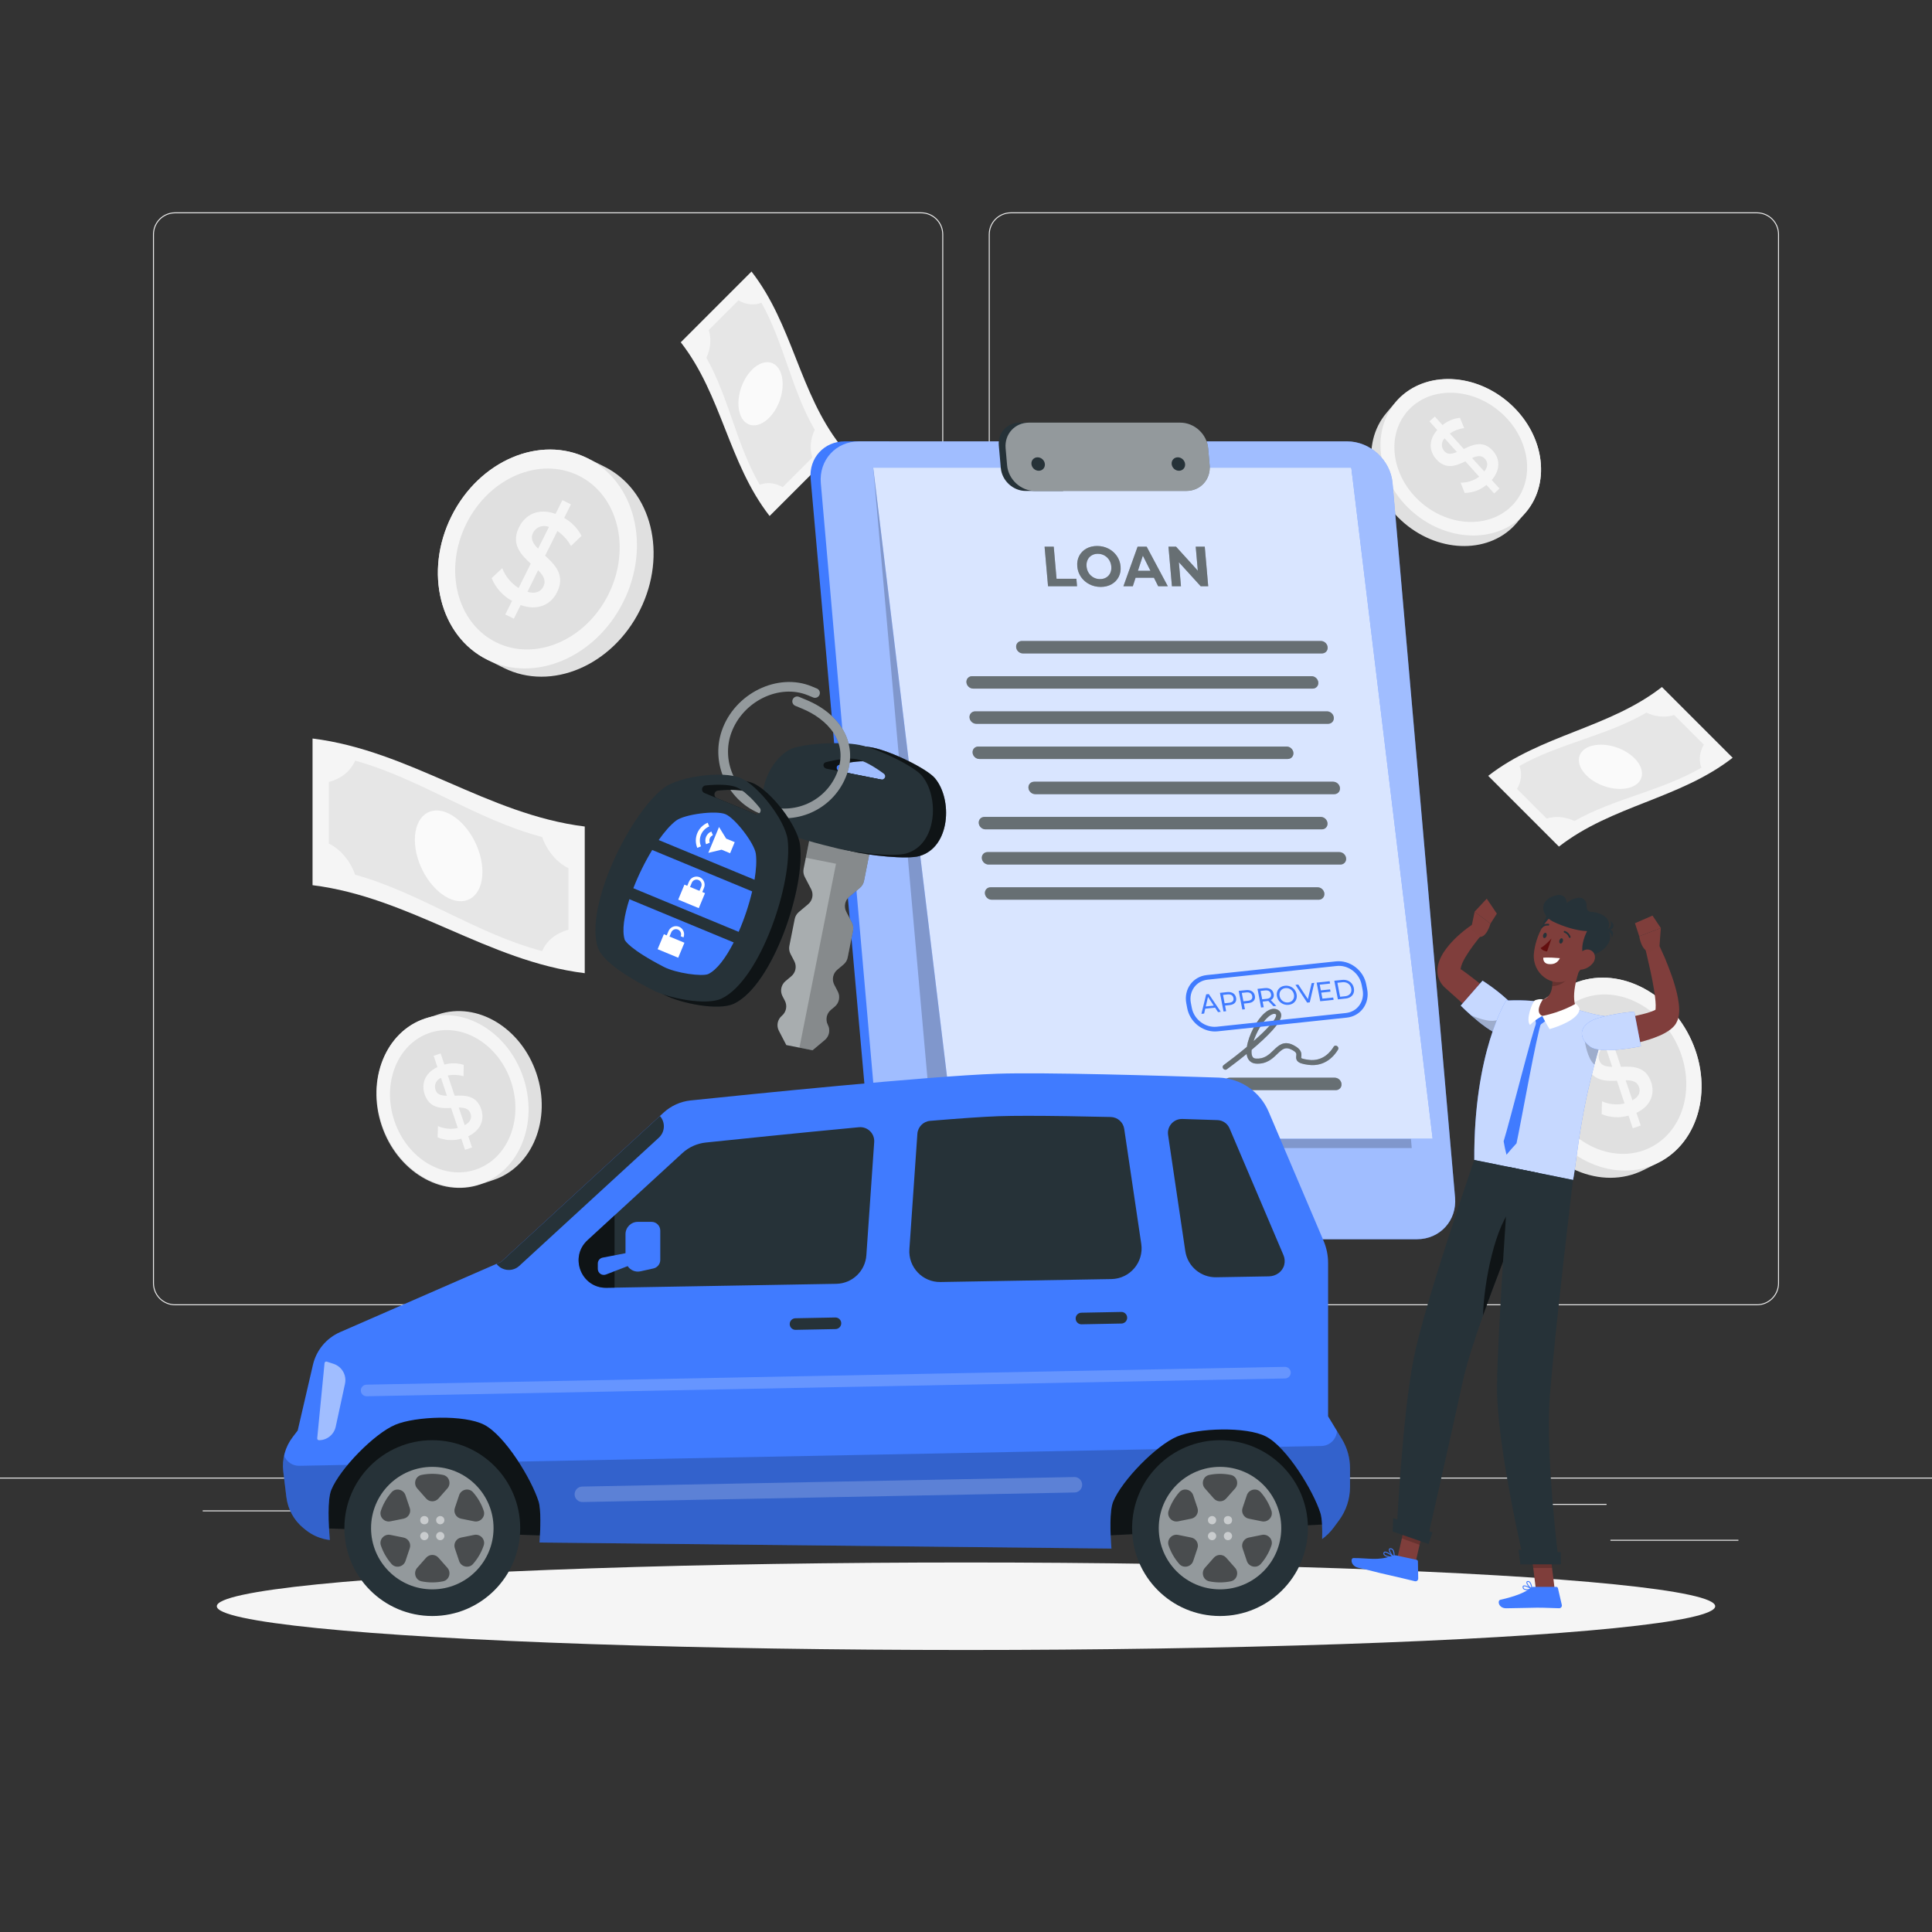 <?xml version="1.0" encoding="utf-8"?>
<!-- Generator: Adobe Illustrator 27.5.0, SVG Export Plug-In . SVG Version: 6.00 Build 0)  -->
<svg version="1.1" xmlns="http://www.w3.org/2000/svg" xmlns:xlink="http://www.w3.org/1999/xlink" x="0px" y="0px"
	 viewBox="0 0 500 500" style="enable-background:new 0 0 500 500;" xml:space="preserve">
<rect x="0" y="0" width="500" height="500" fill="#333333" stroke="none"/>
<g id="Background_Complete">
	<rect x="416.779" y="398.494" style="fill:#EBEBEB;" width="33.122" height="0.25"/>
	<rect x="322.527" y="401.208" style="fill:#EBEBEB;" width="8.693" height="0.25"/>
	<rect x="396.586" y="389.208" style="fill:#EBEBEB;" width="19.192" height="0.25"/>
	<rect x="52.459" y="390.888" style="fill:#EBEBEB;" width="43.193" height="0.25"/>
	<rect x="104.556" y="390.888" style="fill:#EBEBEB;" width="6.333" height="0.25"/>
	<rect x="131.471" y="395.111" style="fill:#EBEBEB;" width="93.676" height="0.25"/>
	<g>
		<path style="fill:#EBEBEB;" d="M238.401,337.8H45.302c-3.147,0-5.708-2.561-5.708-5.708V60.66c0-3.147,2.561-5.708,5.708-5.708
			h193.099c3.146,0,5.707,2.561,5.707,5.708v271.432C244.108,335.239,241.547,337.8,238.401,337.8z M45.302,55.203
			c-3.01,0-5.458,2.448-5.458,5.458v271.432c0,3.01,2.448,5.458,5.458,5.458h193.099c3.009,0,5.457-2.448,5.457-5.458V60.66
			c0-3.009-2.448-5.458-5.457-5.458H45.302z"/>
		<path style="fill:#EBEBEB;" d="M454.698,337.8H261.599c-3.146,0-5.707-2.561-5.707-5.708V60.66c0-3.147,2.561-5.708,5.707-5.708
			h193.099c3.148,0,5.708,2.561,5.708,5.708v271.432C460.406,335.239,457.845,337.8,454.698,337.8z M261.599,55.203
			c-3.009,0-5.457,2.448-5.457,5.458v271.432c0,3.01,2.448,5.458,5.457,5.458h193.099c3.01,0,5.458-2.448,5.458-5.458V60.66
			c0-3.009-2.448-5.458-5.458-5.458H261.599z"/>
	</g>
	<rect y="382.398" style="fill:#EBEBEB;" width="500" height="0.25"/>
	<g>
		<g>
			<path style="fill:#F5F5F5;" d="M403.454,219.096c13.67-10.649,31.287-12.34,44.957-22.989
				c-6.102-6.102-12.205-12.204-18.307-18.306c-13.67,10.649-31.287,12.34-44.956,22.989
				C391.25,206.891,397.352,212.993,403.454,219.096z"/>
			<path style="fill:#E6E6E6;" d="M393.219,198.231c10.427-5.874,22.543-7.779,32.882-13.804c2.232,1.078,4.921,1.374,7.17,0.609
				c3.071,3.071,4.606,4.606,7.677,7.677c-1.094,1.92-1.391,4.016-0.609,5.952c-10.339,6.025-22.455,7.929-32.882,13.804
				c-2.232-1.077-4.921-1.374-7.17-0.609c-3.071-3.071-4.606-4.606-7.677-7.677C393.704,202.263,394.001,200.167,393.219,198.231z"
				/>
			<path style="fill:#FAFAFA;" d="M410.559,200.662c2.921,2.921,8.05,4.274,11.509,3.074c3.459-1.2,3.852-4.582,0.932-7.503
				c-2.921-2.921-8.05-4.274-11.509-3.075C408.032,194.359,407.638,197.741,410.559,200.662z"/>
		</g>
	</g>
	<g>
		<g>
			<path style="fill:#E0E0E0;" d="M390.139,103.907c9.331,7.838,11.487,20.64,4.764,28.606l-2.345,2.78
				c-6.694,7.954-19.68,8.041-29.002,0.198c-9.322-7.843-11.477-20.644-4.754-28.611l2.341-2.789
				C367.837,96.138,380.808,96.069,390.139,103.907z"/>
		</g>
		
			<ellipse transform="matrix(0.644 -0.765 0.765 0.644 44.089 331.353)" style="fill:#F5F5F5;" cx="378.023" cy="118.311" rx="18.827" ry="22.064"/>
		
			<ellipse transform="matrix(0.644 -0.765 0.765 0.644 44.088 331.352)" style="fill:#E0E0E0;" cx="378.023" cy="118.311" rx="15.56" ry="18.236"/>
		<path style="fill:#F5F5F5;" d="M386.059,124.226l2.001,2.219l-1.39,1.258l-1.981-2.211c-1.583,1.318-3.57,2.052-5.63,2.08
			l-1.051-2.646c1.726,0.01,3.409-0.537,4.8-1.56l-3.574-3.967c-2.363,1.152-5.024,2.241-7.505-0.513
			c-1.821-2.025-2.148-4.921,0.226-7.596l-2.012-2.246l1.386-1.248l1.981,2.211c1.296-1.049,2.867-1.702,4.525-1.881l1.089,2.662
			c-1.329,0.169-2.6,0.649-3.71,1.4l3.61,4.016c2.367-1.161,5.038-2.303,7.518,0.452
			C388.141,118.623,388.435,121.518,386.059,124.226z M377.035,116.976l-3.173-3.541c-0.905,0.909-0.937,2.369-0.073,3.317
			C374.628,117.731,375.75,117.517,377.035,116.976z M384.304,118.735c-0.867-0.967-2.006-0.793-3.333-0.202l3.163,3.482
			c1.02-1.281,0.948-2.425,0.174-3.289L384.304,118.735z"/>
	</g>
	<g>
		<g>
			<path style="fill:#E0E0E0;" d="M437.258,268.206c6.333,12.678,2.714,27.335-8.142,32.727l-3.788,1.882
				c-10.82,5.392-24.717-0.519-31.038-13.197c-6.321-12.678-2.702-27.335,8.155-32.727l3.788-1.894
				C417.053,249.605,430.925,255.528,437.258,268.206z"/>
		</g>
		
			<ellipse transform="matrix(0.895 -0.446 0.446 0.895 -80.137 215.48)" style="fill:#F5F5F5;" cx="417.67" cy="277.974" rx="21.894" ry="25.658"/>
		
			<ellipse transform="matrix(0.895 -0.446 0.446 0.895 -80.138 215.486)" style="fill:#E0E0E0;" cx="417.67" cy="277.974" rx="18.094" ry="21.207"/>
		<path style="fill:#F5F5F5;" d="M423.511,288l1.109,3.292l-2.064,0.699l-1.092-3.275c-2.298,0.675-4.759,0.539-6.969-0.384
			l0.102-3.31c1.837,0.809,3.886,1.003,5.843,0.555l-1.979-5.885c-3.054,0.136-6.397,0.068-7.771-4.018
			c-1.007-3.002-0.017-6.244,3.753-8.001l-1.109-3.327l2.056-0.691l1.092,3.275c1.868-0.52,3.846-0.49,5.698,0.085l-0.068,3.344
			c-1.497-0.434-3.074-0.51-4.606-0.222l1.996,5.954c3.062-0.145,6.44-0.128,7.813,3.958
			C428.322,282.985,427.298,286.209,423.511,288z M417.233,276.093l-1.749-5.246c-1.386,0.552-2.095,2.094-1.612,3.506
			C414.316,275.786,415.612,276.076,417.233,276.093z M424.176,281.33c-0.478-1.433-1.774-1.774-3.463-1.757l1.766,5.178
			c1.68-0.896,2.132-2.15,1.706-3.429L424.176,281.33z"/>
	</g>
	<g>
		<g>
			<path style="fill:#E0E0E0;" d="M152.071,118.596l4.299,2.149c12.321,6.12,16.429,22.753,9.255,37.142
				c-7.174,14.389-22.945,21.097-35.225,14.977l-4.299-2.136c-12.321-6.12-16.428-22.753-9.241-37.142
				C124.046,119.199,139.79,112.477,152.071,118.596z"/>
		</g>
		
			<ellipse transform="matrix(0.446 -0.895 0.895 0.446 -52.434 204.629)" style="fill:#F5F5F5;" cx="139.09" cy="144.673" rx="29.119" ry="24.848"/>
		
			<ellipse transform="matrix(0.446 -0.895 0.895 0.446 -52.433 204.631)" style="fill:#E0E0E0;" cx="139.09" cy="144.673" rx="24.068" ry="20.536"/>
		<path style="fill:#F5F5F5;" d="M134.739,156.587l-1.752,3.532l-2.218-1.095l1.752-3.505c-2.386-1.303-4.252-3.386-5.285-5.901
			l2.738-2.574c0.825,2.124,2.314,3.924,4.244,5.134l3.135-6.311c-2.56-2.341-5.189-5.079-3.012-9.46
			c1.602-3.217,4.997-5.024,9.433-3.409l1.78-3.559l2.204,1.095l-1.752,3.505c1.916,1.082,3.48,2.693,4.504,4.641l-2.738,2.628
			c-0.853-1.549-2.058-2.877-3.519-3.874l-3.176,6.38c2.574,2.341,5.271,5.065,3.094,9.446
			C142.624,156.423,139.215,158.189,134.739,156.587z M139.256,141.993l2.807-5.613c-1.555-0.669-3.362-0.001-4.107,1.52
			C137.162,139.406,137.969,140.679,139.256,141.993z M140.625,151.768c0.767-1.533,0-2.848-1.369-4.189l-2.738,5.572
			c2.067,0.63,3.436-0.014,4.121-1.383H140.625z"/>
	</g>
	<g>
		<g>
			<path style="fill:#E0E0E0;" d="M109.856,263.712l3.537-1.179c10.115-3.402,21.492,3.469,25.449,15.296
				c3.957,11.827-1.014,24.158-11.106,27.537l-3.529,1.186c-10.115,3.402-21.492-3.469-25.442-15.304
				C94.815,279.414,99.764,267.091,109.856,263.712z"/>
		</g>
		
			<ellipse transform="matrix(0.948 -0.318 0.318 0.948 -84.469 51.909)" style="fill:#F5F5F5;" cx="117.04" cy="285.135" rx="19.275" ry="22.588"/>
		
			<ellipse transform="matrix(0.948 -0.318 0.318 0.948 -84.468 51.908)" style="fill:#E0E0E0;" cx="117.04" cy="285.135" rx="15.93" ry="18.67"/>
		<path style="fill:#F5F5F5;" d="M121.188,294.057l0.976,2.899l-1.817,0.616l-0.961-2.884c-2.023,0.594-4.189,0.475-6.135-0.338
			l0.09-2.914c1.617,0.712,3.421,0.883,5.144,0.488l-1.742-5.181c-2.688,0.12-5.632,0.06-6.841-3.537
			c-0.886-2.643-0.015-5.497,3.304-7.044l-0.976-2.929l1.81-0.608l0.961,2.884c1.645-0.458,3.386-0.432,5.016,0.075l-0.06,2.944
			c-1.318-0.382-2.707-0.449-4.055-0.195l1.757,5.241c2.696-0.128,5.67-0.113,6.879,3.484
			C125.423,289.642,124.522,292.48,121.188,294.057z M115.661,283.574l-1.539-4.618c-1.22,0.486-1.844,1.844-1.419,3.086
			C113.093,283.304,114.234,283.559,115.661,283.574z M121.774,288.185c-0.421-1.262-1.562-1.562-3.049-1.547l1.554,4.558
			c1.479-0.788,1.877-1.892,1.502-3.019L121.774,288.185z"/>
	</g>
	<g>
		<g>
			<path style="fill:#F5F5F5;" d="M80.886,229.086c25.213,3.132,45.232,19.644,70.446,22.776c0-12.653,0-25.307,0-37.96
				c-25.213-3.132-45.232-19.644-70.446-22.776C80.887,203.78,80.887,216.433,80.886,229.086z"/>
			<path style="fill:#E6E6E6;" d="M91.907,196.842c16.902,4.721,31.437,15.307,48.404,19.781c1.197,3.431,3.677,6.527,6.803,8.065
				c0,6.368,0,9.551,0,15.919c-3.125,0.856-5.606,2.722-6.803,5.54c-16.966-4.473-31.502-15.06-48.404-19.781
				c-1.197-3.431-3.677-6.527-6.802-8.065c0-6.368,0-9.551,0-15.919C88.229,201.526,90.709,199.66,91.907,196.842z"/>
			<path style="fill:#FAFAFA;" d="M107.364,217.341c0,6.056,3.915,12.778,8.745,15.12c4.83,2.342,8.744-0.756,8.744-6.813
				c0-6.057-3.915-12.778-8.744-15.12C111.279,208.186,107.364,211.284,107.364,217.341z"/>
		</g>
	</g>
	<g>
		<g>
			<path style="fill:#F5F5F5;" d="M176.183,88.581c10.649,13.67,12.34,31.287,22.989,44.956
				c6.102-6.102,12.204-12.204,18.307-18.306c-10.649-13.67-12.34-31.287-22.989-44.957
				C188.388,76.377,182.286,82.479,176.183,88.581z"/>
			<path style="fill:#E6E6E6;" d="M197.048,78.345c5.874,10.428,7.779,22.543,13.804,32.882c-1.078,2.232-1.374,4.921-0.609,7.17
				c-3.071,3.071-4.606,4.606-7.677,7.677c-1.92-1.094-4.016-1.391-5.952-0.609c-6.025-10.339-7.929-22.455-13.804-32.882
				c1.078-2.232,1.374-4.921,0.609-7.17c3.071-3.071,4.606-4.606,7.677-7.677C193.016,78.831,195.111,79.127,197.048,78.345z"/>
			<path style="fill:#FAFAFA;" d="M194.617,95.686c-2.921,2.921-4.274,8.05-3.074,11.509c1.2,3.459,4.582,3.852,7.502,0.932
				s4.274-8.05,3.075-11.509C200.92,93.159,197.538,92.765,194.617,95.686z"/>
		</g>
	</g>
</g>
<g id="Background_Simple" style="display:none;">
	<g style="display:inline;">
		<path style="fill:#407BFF;" d="M252.404,309.173c-27.413-19.779-94.204,38.583-134.795,10.641
			c-36.824-25.349-34.408-89.315-11.515-126.49c34.08-55.342,115.296-85.812,152.514-56.133
			c43.184,34.436,1.331,82.379,24.954,109.813c23.158,26.893,27.079,8.682,78.175-0.68c47.53-8.709,78.48,38.26,49.499,76.111
			c-58.612,76.551-113.356,82.629-141.513,56.913C242.743,354.706,267.058,319.746,252.404,309.173z"/>
		<path style="opacity:0.9;fill:#FFFFFF;" d="M252.404,309.173c-27.413-19.779-94.204,38.583-134.795,10.641
			c-36.824-25.349-34.408-89.315-11.515-126.49c34.08-55.342,115.296-85.812,152.514-56.133
			c43.184,34.436,1.331,82.379,24.954,109.813c23.158,26.893,27.079,8.682,78.175-0.68c47.53-8.709,78.48,38.26,49.499,76.111
			c-58.612,76.551-113.356,82.629-141.513,56.913C242.743,354.706,267.058,319.746,252.404,309.173z"/>
	</g>
</g>
<g id="Shadow">
	<ellipse id="_x3C_Path_x3E__359_" style="fill:#F5F5F5;" cx="250" cy="415.693" rx="193.889" ry="11.323"/>
</g>
<g id="Character">
	<g>
		<path style="fill:#803E3C;" d="M385.976,266.205c-2.027-1.694-4.031-3.44-6-5.205l-5.912-5.301
			c-0.971-0.797-1.835-2.216-1.994-3.574c-0.189-1.354,0.076-2.459,0.386-3.357c0.659-1.796,1.609-3.024,2.555-4.185
			c1.946-2.269,4.071-4.008,6.439-5.603l2.253,2.635c-1.611,1.933-3.227,4.025-4.432,6.05c-0.597,0.996-1.079,2.059-1.217,2.811
			c-0.077,0.368-0.023,0.617,0.022,0.579c0.06-0.04-0.059-0.257,0.007-0.222l1.604,1.162l1.616,1.228
			c1.07,0.82,2.123,1.651,3.161,2.496c2.085,1.683,4.116,3.409,6.107,5.204L385.976,266.205z"/>
		<path style="fill:#407BFF;" d="M389.818,268.069c-3.556,0.522-11.781-7.815-11.781-7.815l5.639-6.454c0,0,4.423,2.749,7.61,6.086
			C394.556,263.313,393.72,267.496,389.818,268.069z"/>
		<path style="opacity:0.7;fill:#FFFFFF;" d="M389.818,268.069c-3.556,0.522-11.781-7.815-11.781-7.815l5.639-6.454
			c0,0,4.423,2.749,7.61,6.086C394.556,263.313,393.72,267.496,389.818,268.069z"/>
		<g>
			<path style="fill:#7F3E3B;" d="M380.694,240.476l0.939-4.542l4.096,3.112c0,0-1.083,4.002-3.121,3.357L380.694,240.476z"/>
			<polygon style="fill:#7F3E3B;" points="384.768,232.576 387.381,236.447 385.728,239.046 381.633,235.934 			"/>
		</g>
		<path style="opacity:0.2;" d="M388.274,263.565c-1.665,1.412-5.388,0.131-7.588-0.826c2.595,2.299,6.472,5.336,8.79,5.329
			C389.749,265.569,389.864,262.216,388.274,263.565z"/>
		<polygon style="fill:#7F3E3B;" points="366.161,405.157 361.574,403.491 364.1,392.436 368.687,394.103 		"/>
		<polygon style="fill:#7F3E3B;" points="402.344,411.25 397.474,411.25 396.093,399.973 400.962,399.973 		"/>
		<path style="fill:#407BFF;" d="M396.836,410.686h5.937c0.199,0,0.373,0.138,0.418,0.332l1.005,4.329
			c0.104,0.449-0.244,0.874-0.704,0.866c-1.91-0.033-3.305-0.145-5.711-0.145c-1.48,0-5.942,0.154-7.986,0.154
			c-1.999,0-2.331-2.021-1.496-2.204c3.744-0.821,6.56-1.953,7.75-3.032C396.263,410.791,396.544,410.686,396.836,410.686z"/>
		<path style="fill:#407BFF;" d="M361.406,402.558l5.211,1.118c0.195,0.042,0.336,0.213,0.34,0.412l0.075,4.433
			c0.008,0.46-0.411,0.804-0.86,0.699c-1.873-0.435-4.567-1.128-6.93-1.634c-2.763-0.593-4.475-1.151-7.715-1.846
			c-1.959-0.42-2.098-2.512-1.241-2.516c3.9-0.014,6.262,0.75,9.894-0.543C360.575,402.542,360.994,402.47,361.406,402.558z"/>
		<g>
			<polygon style="opacity:0.2;" points="364.1,392.44 362.797,398.137 367.386,399.804 368.689,394.107 			"/>
			<polygon style="opacity:0.2;" points="400.964,399.976 396.092,399.976 396.807,405.789 401.678,405.789 			"/>
		</g>
		<path style="fill:#407BFF;" d="M416.578,263.133c-2.135,5.147-3.744,11.463-4.99,16.501c-0.909,3.686-1.616,7.225-2.177,10.445
			c-1.319,7.546-1.853,13.362-2.316,15.295c-3.744-0.757-17.854-3.612-25.547-5.172c-0.186-27.96,8.226-41.251,8.226-41.251
			s2.921-0.196,6.259,0.045c0.44,0.029,0.886,0.072,1.338,0.122c2.926,0.32,7.63,1.382,10.862,2.198
			c0.679,0.172,1.364,0.365,2.029,0.563C413.643,262.893,416.578,263.133,416.578,263.133z"/>
		<path style="opacity:0.7;fill:#FFFFFF;" d="M416.578,263.133c-2.135,5.147-3.744,11.463-4.99,16.501
			c-0.909,3.686-1.616,7.225-2.177,10.445c-1.319,7.546-1.853,13.362-2.316,15.295c-3.744-0.757-17.854-3.612-25.547-5.172
			c-0.186-27.96,8.226-41.251,8.226-41.251s2.921-0.196,6.259,0.045c0.44,0.029,0.886,0.072,1.338,0.122
			c2.926,0.32,7.63,1.382,10.862,2.198c0.679,0.172,1.364,0.365,2.029,0.563C413.643,262.893,416.578,263.133,416.578,263.133z"/>
		<path style="fill:#407BFF;" d="M397.714,264.427c-1.002,1.93-6.962,25.775-8.575,30.935c0.19,1.15,0.438,2.311,0.742,3.483
			c0.82-0.992,1.684-1.975,2.592-2.951c1.097-5.033,5.318-28.801,6.43-31.284L397.714,264.427z"/>
		<polygon style="fill:#407BFF;" points="397.678,265.919 397.263,263.342 399.139,262.935 400.279,263.988 		"/>
		<path style="fill:#7F3E3B;" d="M409.508,248.864c-1.357,3.357-3.273,9.624-1.277,12.452c-2.147,1.483-5.104,2.517-9.013,1.637
			c-2.994-0.674-2.741-2.807-1.847-3.836c4.076-0.142,4.531-3.054,4.375-5.908L409.508,248.864z"/>
		<g>
			<path style="fill:#FFFFFF;" d="M399.139,262.935c0,0,0.843,1.686,1.885,3.396c2.191-0.632,7.4-2.461,7.767-5.096
				c-0.097-0.811-1.003-1.481-1.003-1.481S404.285,261.909,399.139,262.935z"/>
		</g>
		<g>
			<path style="fill:#FFFFFF;" d="M399.139,262.935c0,0-1.813,0.932-3.168,2.318c-1.211-1.292,0.616-5.952,1.265-6.372
				c1.303-0.484,2.065-0.236,2.065-0.236S396.993,261.894,399.139,262.935z"/>
		</g>
		<path style="opacity:0.2;" d="M406.343,250.637l-4.594,2.569c0.039,0.676,0.04,1.354-0.036,1.996
			c1.53,0.086,3.889-1.134,4.347-2.661C406.289,251.779,406.4,251.025,406.343,250.637z"/>
		<path style="fill:#263238;" d="M400.645,236.708c-1.327,1.449-2.661,5.076,0.241,5.049
			C403.789,241.729,402.926,234.217,400.645,236.708z"/>
		<path style="fill:#7F3E3B;" d="M411.816,244.713c-1.775,4.488-2.587,7.208-5.664,8.781c-4.629,2.367-9.592-1.635-9.192-6.578
			c0.36-4.449,3.203-11.041,8.276-11.356C410.233,235.251,413.591,240.225,411.816,244.713z"/>
		<path style="fill:#263238;" d="M401.872,238.477c-3.014-1.504-3.96-5.708,1.032-6.79c0.112-0.024,0.225-0.045,0.339-0.063
			c1.127-0.178,2.054,0.65,2.23,1.777c0.015,0.095,0.04,0.193,0.077,0.293c0.513-0.527,1.675-1.275,3.107-1.376
			c1.164-0.082,2.022,0.963,1.946,2.127c-0.051,0.783,0.305,1.544,1.293,1.571c2.618,0.071,5.66,1.973,4.143,4.602
			c2.211,2.767-1.235,6.608-6.121,7c-1.327-2.682,0.819-6.649,0.819-6.649C408.28,240.922,404.603,239.84,401.872,238.477z"/>
		<path style="fill:#263238;" d="M415.305,240.717c0,0,2.231-0.313,1.473-2.41C418.447,239.703,417.228,240.99,415.305,240.717z"/>
		<path style="fill:#263238;" d="M414.847,241.061c0,0,2.163-0.63,2.332,1.594C418.128,240.698,416.488,240.024,414.847,241.061z"/>
		<path style="fill:#7F3E3B;" d="M412.338,249.107c-0.751,1.06-1.922,1.668-2.977,1.823c-1.588,0.233-2.193-1.245-1.592-2.646
			c0.54-1.261,2.018-2.901,3.535-2.493C412.799,246.194,413.197,247.896,412.338,249.107z"/>
		<g>
			<path style="fill:#263238;" d="M361.452,396.455l7.768,2.818c0,0,6.069-26.72,9.294-41.533
				c0.982-4.506,2.955-10.702,5.291-17.304c2.948-8.317,6.467-17.266,9.307-24.263c2.996-7.369,5.227-12.57,5.227-12.57
				l-16.795-3.401c0,0-12.815,36.878-15.694,51.453C362.855,366.81,361.452,396.455,361.452,396.455z"/>
		</g>
		<path style="opacity:0.6;" d="M383.806,340.435c2.948-8.317,6.467-17.266,9.307-24.263l-1.3-4.02
			C387.008,316.6,384.009,331.924,383.806,340.435z"/>
		<g>
			<path style="fill:#263238;" d="M390.606,302.037c0,0-2.999,42.048-3.18,56.336c-0.199,15.646,7.118,46.29,7.118,46.29h8.919
				c0,0-3.562-27.65-2.377-43.151c1.326-17.334,6.005-56.136,6.005-56.136L390.606,302.037z"/>
		</g>
		<polygon style="fill:#263238;" points="393.479,404.856 403.981,404.856 403.95,401.718 392.985,401.085 		"/>
		<polygon style="fill:#263238;" points="360.414,396.355 369.717,399.584 370.729,396.582 360.556,392.877 		"/>
		<path style="fill:#263238;" d="M404.459,243.655c-0.122,0.373-0.418,0.609-0.661,0.527c-0.244-0.082-0.342-0.451-0.221-0.824
			c0.122-0.373,0.418-0.609,0.661-0.527C404.482,242.913,404.581,243.282,404.459,243.655z"/>
		<path style="fill:#263238;" d="M400.249,242.236c-0.122,0.373-0.418,0.609-0.661,0.527c-0.243-0.082-0.342-0.451-0.22-0.824
			c0.122-0.373,0.418-0.609,0.661-0.527C400.272,241.493,400.37,241.862,400.249,242.236z"/>
		<path style="fill:#630F0F;" d="M401.527,242.872c0,0-1.544,1.78-2.813,2.469c0.46,0.802,1.673,0.897,1.673,0.897L401.527,242.872z
			"/>
		<path style="fill:#263238;" d="M406.201,242.73c-0.079-0.015-0.148-0.072-0.176-0.154c-0.335-0.978-1.155-1.202-1.163-1.204
			c-0.123-0.032-0.198-0.158-0.167-0.282c0.031-0.123,0.157-0.197,0.279-0.165c0.044,0.011,1.071,0.292,1.486,1.505
			c0.042,0.121-0.022,0.252-0.142,0.293C406.279,242.736,406.239,242.738,406.201,242.73z"/>
		<path style="fill:#263238;" d="M398.908,240.173c-0.043-0.008-0.084-0.029-0.118-0.062c-0.091-0.089-0.094-0.236-0.006-0.327
			c0.886-0.914,1.926-0.707,1.974-0.704c0.125,0.025,0.206,0.147,0.182,0.272c-0.024,0.125-0.143,0.206-0.268,0.181
			c-0.043-0.01-0.847-0.159-1.558,0.574C399.059,240.166,398.981,240.187,398.908,240.173z"/>
		<path style="fill:#407BFF;" d="M395.234,411.537c-0.371,0-0.718-0.063-0.94-0.248c-0.176-0.147-0.258-0.352-0.245-0.61
			c0.01-0.192,0.111-0.283,0.194-0.326c0.535-0.278,2.116,0.688,2.295,0.799c0.04,0.025,0.061,0.07,0.054,0.116
			c-0.007,0.046-0.041,0.083-0.086,0.094C396.169,411.444,395.684,411.537,395.234,411.537z M394.5,410.529
			c-0.06,0-0.111,0.009-0.149,0.029c-0.031,0.016-0.067,0.046-0.072,0.135c-0.01,0.183,0.043,0.32,0.161,0.419
			c0.269,0.223,0.905,0.254,1.73,0.088C395.617,410.882,394.874,410.529,394.5,410.529z"/>
		<path style="fill:#407BFF;" d="M396.479,411.365c-0.019,0-0.038-0.005-0.055-0.014c-0.507-0.274-1.492-1.341-1.394-1.884
			c0.018-0.099,0.089-0.269,0.364-0.303c0.179-0.021,0.345,0.028,0.493,0.148c0.571,0.462,0.701,1.868,0.706,1.927
			c0.004,0.042-0.016,0.083-0.051,0.106C396.523,411.359,396.501,411.365,396.479,411.365z M395.476,409.391
			c-0.017,0-0.035,0.001-0.052,0.003c-0.15,0.018-0.162,0.087-0.167,0.117c-0.058,0.32,0.571,1.127,1.076,1.507
			c-0.061-0.41-0.225-1.229-0.59-1.526C395.659,409.424,395.571,409.391,395.476,409.391z"/>
		<path style="fill:#407BFF;" d="M360.801,403.115c-0.005,0.001-0.01,0.001-0.016,0.001c-0.8-0.012-2.206-0.118-2.634-0.692
			c-0.129-0.173-0.162-0.373-0.099-0.594c0.038-0.132,0.124-0.222,0.248-0.26c0.649-0.203,2.365,1.184,2.559,1.342
			c0.038,0.031,0.053,0.083,0.036,0.129C360.88,403.081,360.844,403.11,360.801,403.115z M358.414,401.781
			c-0.016,0.002-0.031,0.005-0.045,0.009c-0.051,0.016-0.079,0.047-0.096,0.105c-0.043,0.15-0.023,0.278,0.062,0.392
			c0.241,0.322,1.016,0.536,2.106,0.588C359.759,402.352,358.8,401.734,358.414,401.781z"/>
		<path style="fill:#407BFF;" d="M360.801,403.115c-0.029,0.003-0.058-0.004-0.083-0.022c-0.523-0.382-1.453-1.655-1.255-2.175
			c0.047-0.122,0.169-0.259,0.486-0.225c0.235,0.026,0.433,0.136,0.587,0.328c0.505,0.628,0.371,1.937,0.365,1.993
			c-0.004,0.041-0.03,0.076-0.068,0.092C360.823,403.111,360.812,403.113,360.801,403.115z M359.806,400.921
			c-0.1,0.012-0.119,0.062-0.126,0.081c-0.118,0.312,0.491,1.287,1.006,1.765c0.016-0.388,0.003-1.191-0.329-1.603
			c-0.116-0.143-0.257-0.223-0.431-0.242C359.876,400.917,359.837,400.918,359.806,400.921z"/>
		<path style="opacity:0.2;" d="M413.595,265.919l-3.432,1.452v2.17c0,0,0.594,4.383,2.468,5.971c0.759-2.91,1.634-5.989,2.641-8.9
			C414.344,266.148,413.595,265.919,413.595,265.919z"/>
		<path style="fill:#803E3C;" d="M414.322,264.437c1.401-0.218,2.906-0.42,4.346-0.681c1.456-0.228,2.901-0.482,4.308-0.784
			c1.393-0.316,2.794-0.622,3.993-1.037c0.589-0.201,1.154-0.423,1.479-0.599c0.043-0.032,0.157-0.082,0.151-0.082
			c-0.008,0.011,0.063-0.04-0.003,0.029c-0.086,0.098-0.143,0.181-0.182,0.249c-0.142,0.273-0.065,0.24-0.036,0.107
			c0.081-0.297,0.135-0.909,0.114-1.532c-0.013-0.633-0.074-1.318-0.159-2.013c-0.149-1.401-0.425-2.843-0.689-4.302
			c-0.273-1.458-0.592-2.925-0.941-4.389c-0.308-1.473-0.688-2.953-1.019-4.408l3.243-1.225c0.735,1.414,1.35,2.829,1.988,4.266
			c0.595,1.447,1.165,2.91,1.696,4.404c0.539,1.494,0.986,3.029,1.381,4.64c0.184,0.811,0.347,1.642,0.46,2.534
			c0.103,0.9,0.2,1.83,0.042,3.047c-0.102,0.618-0.23,1.339-0.781,2.262c-0.141,0.229-0.314,0.465-0.533,0.702
			c-0.195,0.21-0.277,0.275-0.426,0.417c-0.28,0.268-0.501,0.413-0.76,0.614c-0.957,0.663-1.797,1.068-2.631,1.427
			c-1.656,0.693-3.219,1.182-4.799,1.585c-3.155,0.81-6.206,1.375-9.423,1.719L414.322,264.437z"/>
		<path style="fill:#407BFF;" d="M411.458,270.832c2.842,2.168,13.214-0.069,13.214-0.069l-1.72-8.952c0,0-4.813,0.352-9.229,1.627
			C408.913,264.828,408.015,268.206,411.458,270.832z"/>
		<path style="opacity:0.7;fill:#FFFFFF;" d="M411.458,270.832c2.842,2.168,13.214-0.069,13.214-0.069l-1.72-8.952
			c0,0-4.813,0.352-9.229,1.627C408.913,264.828,408.015,268.206,411.458,270.832z"/>
		<g>
			<path style="fill:#7F3E3B;" d="M429.471,244.889l0.348-4.714l-5.59,2.127c0,0,0.597,4.07,2.8,3.976L429.471,244.889z"/>
			<polygon style="fill:#7F3E3B;" points="427.668,236.953 423.128,238.926 424.229,242.302 429.819,240.175 			"/>
		</g>
		<path style="fill:#FFFFFF;" d="M399.398,247.856c0,0,1.152-0.167,4.301,0.118c-0.484,0.951-1.267,1.692-2.878,1.531
			C399.211,249.343,399.398,247.856,399.398,247.856z"/>
	</g>
</g>
<g id="Form">
	<g>
		<g>
			<path style="fill:#407BFF;" d="M218.598,114.225h11.569l18.344,206.49h-11.569c-5.337,0-10.047-4.326-10.521-9.663
				l-16.628-187.165C209.32,118.551,213.262,114.225,218.598,114.225z"/>
			<path style="fill:#407BFF;" d="M366.689,320.715H240.371c-5.979,0-11.249-4.847-11.772-10.825l-16.171-184.84
				c-0.523-5.979,3.899-10.825,9.878-10.825h126.318c5.979,0,11.249,4.846,11.772,10.825l16.171,184.84
				C377.09,315.868,372.668,320.715,366.689,320.715z"/>
			<path style="opacity:0.5;fill:#FFFFFF;" d="M366.689,320.715H240.371c-5.979,0-11.249-4.847-11.772-10.825l-16.171-184.84
				c-0.523-5.979,3.899-10.825,9.878-10.825h126.318c5.979,0,11.249,4.846,11.772,10.825l16.171,184.84
				C377.09,315.868,372.668,320.715,366.689,320.715z"/>
		</g>
		<g>
			<polygon style="opacity:0.2;" points="241.626,297.121 365.359,297.121 349.715,121.029 225.982,121.029 			"/>
			<polygon style="fill:#407BFF;" points="247.036,294.711 370.769,294.711 349.715,121.029 225.982,121.029 			"/>
			<polygon style="opacity:0.8;fill:#FFFFFF;" points="247.036,294.711 370.769,294.711 349.715,121.029 225.982,121.029 			"/>
			<g>
				<g>
					<g>
						<path style="fill:#263238;" d="M342.125,169.103h-77.4c-0.887,0-1.67-0.719-1.747-1.607l0,0
							c-0.078-0.887,0.579-1.607,1.466-1.607h77.4c0.888,0,1.67,0.719,1.747,1.607l0,0
							C343.669,168.383,343.012,169.103,342.125,169.103z"/>
					</g>
					<g>
						<path style="fill:#263238;" d="M339.708,178.209h-87.845c-0.887,0-1.67-0.719-1.748-1.607l0,0
							c-0.078-0.887,0.579-1.607,1.466-1.607h87.845c0.887,0,1.67,0.719,1.747,1.607l0,0
							C341.252,177.49,340.595,178.209,339.708,178.209z"/>
					</g>
					<g>
						<path style="fill:#263238;" d="M343.718,187.315h-91.059c-0.887,0-1.67-0.719-1.747-1.607l0,0
							c-0.078-0.887,0.579-1.607,1.466-1.607h91.059c0.887,0,1.67,0.719,1.748,1.607l0,0
							C345.262,186.596,344.606,187.315,343.718,187.315z"/>
					</g>
					<g>
						<path style="fill:#263238;" d="M333.266,196.421h-79.81c-0.887,0-1.67-0.719-1.748-1.607l0,0
							c-0.078-0.887,0.579-1.607,1.466-1.607h79.81c0.887,0,1.67,0.719,1.747,1.607l0,0
							C334.81,195.701,334.154,196.421,333.266,196.421z"/>
					</g>
					<g>
						<path style="fill:#263238;" d="M345.312,205.527h-77.4c-0.887,0-1.67-0.719-1.748-1.607l0,0
							c-0.078-0.888,0.579-1.607,1.466-1.607h77.4c0.888,0,1.67,0.719,1.747,1.607l0,0
							C346.856,204.808,346.199,205.527,345.312,205.527z"/>
					</g>
					<g>
						<path style="fill:#263238;" d="M342.091,214.633h-87.042c-0.887,0-1.67-0.719-1.747-1.607l0,0
							c-0.078-0.887,0.579-1.607,1.466-1.607h87.041c0.888,0,1.67,0.719,1.748,1.607l0,0
							C343.635,213.913,342.978,214.633,342.091,214.633z"/>
					</g>
					<g>
						<path style="fill:#263238;" d="M346.905,223.738h-91.059c-0.887,0-1.67-0.719-1.748-1.607l0,0
							c-0.078-0.887,0.579-1.607,1.466-1.607h91.059c0.887,0,1.67,0.719,1.747,1.607l0,0
							C348.449,223.019,347.792,223.738,346.905,223.738z"/>
					</g>
					<g>
						<path style="fill:#263238;" d="M341.274,232.845h-84.631c-0.887,0-1.67-0.719-1.747-1.607l0,0
							c-0.078-0.888,0.579-1.607,1.466-1.607h84.631c0.887,0,1.67,0.719,1.748,1.607l0,0
							C342.818,232.125,342.161,232.845,341.274,232.845z"/>
					</g>
				</g>
				<g style="opacity:0.3;">
					<g>
						<path style="fill:#FFFFFF;" d="M342.125,169.103h-77.4c-0.887,0-1.67-0.719-1.747-1.607l0,0
							c-0.078-0.887,0.579-1.607,1.466-1.607h77.4c0.888,0,1.67,0.719,1.747,1.607l0,0
							C343.669,168.383,343.012,169.103,342.125,169.103z"/>
					</g>
					<g>
						<path style="fill:#FFFFFF;" d="M339.708,178.209h-87.845c-0.887,0-1.67-0.719-1.748-1.607l0,0
							c-0.078-0.887,0.579-1.607,1.466-1.607h87.845c0.887,0,1.67,0.719,1.747,1.607l0,0
							C341.252,177.49,340.595,178.209,339.708,178.209z"/>
					</g>
					<g>
						<path style="fill:#FFFFFF;" d="M343.718,187.315h-91.059c-0.887,0-1.67-0.719-1.747-1.607l0,0
							c-0.078-0.887,0.579-1.607,1.466-1.607h91.059c0.887,0,1.67,0.719,1.748,1.607l0,0
							C345.262,186.596,344.606,187.315,343.718,187.315z"/>
					</g>
					<g>
						<path style="fill:#FFFFFF;" d="M333.266,196.421h-79.81c-0.887,0-1.67-0.719-1.748-1.607l0,0
							c-0.078-0.887,0.579-1.607,1.466-1.607h79.81c0.887,0,1.67,0.719,1.747,1.607l0,0
							C334.81,195.701,334.154,196.421,333.266,196.421z"/>
					</g>
					<g>
						<path style="fill:#FFFFFF;" d="M345.312,205.527h-77.4c-0.887,0-1.67-0.719-1.748-1.607l0,0
							c-0.078-0.888,0.579-1.607,1.466-1.607h77.4c0.888,0,1.67,0.719,1.747,1.607l0,0
							C346.856,204.808,346.199,205.527,345.312,205.527z"/>
					</g>
					<g>
						<path style="fill:#FFFFFF;" d="M342.091,214.633h-87.042c-0.887,0-1.67-0.719-1.747-1.607l0,0
							c-0.078-0.887,0.579-1.607,1.466-1.607h87.041c0.888,0,1.67,0.719,1.748,1.607l0,0
							C343.635,213.913,342.978,214.633,342.091,214.633z"/>
					</g>
					<g>
						<path style="fill:#FFFFFF;" d="M346.905,223.738h-91.059c-0.887,0-1.67-0.719-1.748-1.607l0,0
							c-0.078-0.887,0.579-1.607,1.466-1.607h91.059c0.887,0,1.67,0.719,1.747,1.607l0,0
							C348.449,223.019,347.792,223.738,346.905,223.738z"/>
					</g>
					<g>
						<path style="fill:#FFFFFF;" d="M341.274,232.845h-84.631c-0.887,0-1.67-0.719-1.747-1.607l0,0
							c-0.078-0.888,0.579-1.607,1.466-1.607h84.631c0.887,0,1.67,0.719,1.748,1.607l0,0
							C342.818,232.125,342.161,232.845,341.274,232.845z"/>
					</g>
				</g>
			</g>
			<g>
				<g>
					<path style="fill:#263238;" d="M270.337,141.478h2.369l0.727,8.308h5.134l0.169,1.931h-7.503L270.337,141.478z"/>
					<path style="fill:#263238;" d="M281.931,151.205c-0.894-0.458-1.617-1.09-2.17-1.894c-0.553-0.805-0.874-1.709-0.962-2.714
						c-0.088-1.003,0.075-1.908,0.487-2.713c0.412-0.805,1.025-1.436,1.838-1.895c0.813-0.457,1.751-0.687,2.814-0.687
						c1.063,0,2.039,0.23,2.927,0.687c0.888,0.46,1.611,1.09,2.17,1.895c0.558,0.805,0.881,1.709,0.969,2.713
						c0.088,1.005-0.077,1.909-0.494,2.714c-0.418,0.803-1.03,1.436-1.838,1.894c-0.808,0.458-1.744,0.687-2.807,0.687
						C283.802,151.892,282.824,151.663,281.931,151.205z M286.29,149.458c0.463-0.279,0.812-0.667,1.046-1.163
						c0.234-0.497,0.324-1.063,0.268-1.697c-0.055-0.633-0.243-1.199-0.565-1.696c-0.321-0.498-0.738-0.886-1.25-1.163
						c-0.512-0.279-1.07-0.417-1.675-0.417s-1.138,0.138-1.601,0.417c-0.464,0.277-0.813,0.665-1.047,1.163
						c-0.234,0.497-0.324,1.063-0.268,1.696c0.056,0.634,0.244,1.2,0.565,1.697c0.321,0.496,0.738,0.884,1.25,1.163
						c0.512,0.277,1.07,0.417,1.674,0.417S285.827,149.735,286.29,149.458z"/>
					<path style="fill:#263238;" d="M298.641,149.523h-4.754l-0.715,2.194h-2.428l3.668-10.239h2.34l5.474,10.239h-2.487
						L298.641,149.523z M297.738,147.723l-1.967-3.92l-1.281,3.92H297.738z"/>
					<path style="fill:#263238;" d="M311.789,141.478l0.896,10.239h-1.946l-5.648-6.216l0.544,6.216h-2.34l-0.896-10.239h1.96
						l5.634,6.217l-0.544-6.217H311.789z"/>
				</g>
				<g style="opacity:0.3;">
					<path style="fill:#FFFFFF;" d="M270.337,141.478h2.369l0.727,8.308h5.134l0.169,1.931h-7.503L270.337,141.478z"/>
					<path style="fill:#FFFFFF;" d="M281.931,151.205c-0.894-0.458-1.617-1.09-2.17-1.894c-0.553-0.805-0.874-1.709-0.962-2.714
						c-0.088-1.003,0.075-1.908,0.487-2.713c0.412-0.805,1.025-1.436,1.838-1.895c0.813-0.457,1.751-0.687,2.814-0.687
						c1.063,0,2.039,0.23,2.927,0.687c0.888,0.46,1.611,1.09,2.17,1.895c0.558,0.805,0.881,1.709,0.969,2.713
						c0.088,1.005-0.077,1.909-0.494,2.714c-0.418,0.803-1.03,1.436-1.838,1.894c-0.808,0.458-1.744,0.687-2.807,0.687
						C283.802,151.892,282.824,151.663,281.931,151.205z M286.29,149.458c0.463-0.279,0.812-0.667,1.046-1.163
						c0.234-0.497,0.324-1.063,0.268-1.697c-0.055-0.633-0.243-1.199-0.565-1.696c-0.321-0.498-0.738-0.886-1.25-1.163
						c-0.512-0.279-1.07-0.417-1.675-0.417s-1.138,0.138-1.601,0.417c-0.464,0.277-0.813,0.665-1.047,1.163
						c-0.234,0.497-0.324,1.063-0.268,1.696c0.056,0.634,0.244,1.2,0.565,1.697c0.321,0.496,0.738,0.884,1.25,1.163
						c0.512,0.277,1.07,0.417,1.674,0.417S285.827,149.735,286.29,149.458z"/>
					<path style="fill:#FFFFFF;" d="M298.641,149.523h-4.754l-0.715,2.194h-2.428l3.668-10.239h2.34l5.474,10.239h-2.487
						L298.641,149.523z M297.738,147.723l-1.967-3.92l-1.281,3.92H297.738z"/>
					<path style="fill:#FFFFFF;" d="M311.789,141.478l0.896,10.239h-1.946l-5.648-6.216l0.544,6.216h-2.34l-0.896-10.239h1.96
						l5.634,6.217l-0.544-6.217H311.789z"/>
				</g>
			</g>
			<g>
				<g>
					<g>
						<path style="fill:#263238;" d="M345.712,282.124h-27.161c-0.888,0-1.67-0.719-1.747-1.607l0,0
							c-0.078-0.888,0.579-1.607,1.466-1.607h27.161c0.887,0,1.67,0.719,1.747,1.607l0,0
							C347.256,281.404,346.6,282.124,345.712,282.124z"/>
					</g>
					<g>
						<path style="fill:#263238;" d="M316.574,276.565l-0.001-0.002c-0.228-0.296-0.191-0.696,0.086-0.899
							c1.923-1.415,4.046-3.072,6.032-4.733c0.467-3.047,2.52-6.951,4.604-8.766c1.56-1.359,2.72-1.192,3.418-0.814
							c0.485,0.264,0.789,0.693,0.855,1.209c0.252,1.963-3.727,5.837-7.651,9.138c-0.062,0.644-0.021,1.199,0.146,1.61
							c0.173,0.427,0.46,0.624,0.96,0.655c2.195,0.142,3.394-1.021,4.553-2.146c1.303-1.263,2.65-2.571,5.101-1.364
							c2.162,1.064,2.214,2.134,2.093,3.053c-0.014,0.107-0.036,0.27-0.023,0.32l0,0c0.01,0,0.279,0.254,1.956,0.466
							c3.746,0.48,5.766-2.242,6.445-3.398c0.163-0.277,0.517-0.365,0.826-0.208l0,0c0.357,0.182,0.505,0.616,0.316,0.936
							c-0.812,1.374-3.185,4.524-7.638,3.962c-1.677-0.212-2.495-0.502-2.918-1.036c-0.372-0.47-0.308-0.962-0.26-1.321
							c0.068-0.515,0.121-0.921-1.291-1.616c-1.546-0.762-2.317-0.121-3.653,1.177c-1.217,1.181-2.731,2.652-5.476,2.474
							c-1.035-0.067-1.815-0.62-2.196-1.561c-0.114-0.28-0.189-0.596-0.229-0.938c-2.095,1.706-4.035,3.162-5.135,3.971
							C317.213,276.94,316.803,276.862,316.574,276.565z M329.767,262.385c-0.559,0-1.192,0.467-1.564,0.792
							c-1.561,1.359-3.03,3.958-3.785,6.276c3.385-2.965,5.998-5.713,5.853-6.84c-0.007-0.051-0.01-0.079-0.104-0.13
							C330.042,262.415,329.906,262.385,329.767,262.385z"/>
					</g>
				</g>
				<g style="opacity:0.3;">
					<g>
						<path style="fill:#FFFFFF;" d="M345.712,282.124h-27.161c-0.888,0-1.67-0.719-1.747-1.607l0,0
							c-0.078-0.888,0.579-1.607,1.466-1.607h27.161c0.887,0,1.67,0.719,1.747,1.607l0,0
							C347.256,281.404,346.6,282.124,345.712,282.124z"/>
					</g>
					<g>
						<path style="fill:#FFFFFF;" d="M316.574,276.565l-0.001-0.002c-0.228-0.296-0.191-0.696,0.086-0.899
							c1.923-1.415,4.046-3.072,6.032-4.733c0.467-3.047,2.52-6.951,4.604-8.766c1.56-1.359,2.72-1.192,3.418-0.814
							c0.485,0.264,0.789,0.693,0.855,1.209c0.252,1.963-3.727,5.837-7.651,9.138c-0.062,0.644-0.021,1.199,0.146,1.61
							c0.173,0.427,0.46,0.624,0.96,0.655c2.195,0.142,3.394-1.021,4.553-2.146c1.303-1.263,2.65-2.571,5.101-1.364
							c2.162,1.064,2.214,2.134,2.093,3.053c-0.014,0.107-0.036,0.27-0.023,0.32l0,0c0.01,0,0.279,0.254,1.956,0.466
							c3.746,0.48,5.766-2.242,6.445-3.398c0.163-0.277,0.517-0.365,0.826-0.208l0,0c0.357,0.182,0.505,0.616,0.316,0.936
							c-0.812,1.374-3.185,4.524-7.638,3.962c-1.677-0.212-2.495-0.502-2.918-1.036c-0.372-0.47-0.308-0.962-0.26-1.321
							c0.068-0.515,0.121-0.921-1.291-1.616c-1.546-0.762-2.317-0.121-3.653,1.177c-1.217,1.181-2.731,2.652-5.476,2.474
							c-1.035-0.067-1.815-0.62-2.196-1.561c-0.114-0.28-0.189-0.596-0.229-0.938c-2.095,1.706-4.035,3.162-5.135,3.971
							C317.213,276.94,316.803,276.862,316.574,276.565z M329.767,262.385c-0.559,0-1.192,0.467-1.564,0.792
							c-1.561,1.359-3.03,3.958-3.785,6.276c3.385-2.965,5.998-5.713,5.853-6.84c-0.007-0.051-0.01-0.079-0.104-0.13
							C330.042,262.415,329.906,262.385,329.767,262.385z"/>
					</g>
				</g>
			</g>
			<g>
				<g>
					<path style="fill:#407BFF;" d="M314.42,266.944c-3.37,0-6.497-2.553-7.156-5.978l-0.247-1.283
						c-0.705-3.661,1.672-6.951,5.299-7.336l33.404-3.543c1.758-0.188,3.542,0.329,5.025,1.45c1.484,1.122,2.489,2.716,2.831,4.49
						l0.247,1.283c0.342,1.773-0.022,3.513-1.022,4.899c-1.001,1.385-2.519,2.251-4.276,2.437l-33.404,3.544
						C314.885,266.931,314.652,266.944,314.42,266.944z M346.529,249.963c-0.194,0-0.387,0.01-0.581,0.031l-33.404,3.543
						c-1.442,0.153-2.688,0.863-3.509,2.001c-0.821,1.137-1.119,2.565-0.839,4.02l0.247,1.283c0.579,3.004,3.473,5.183,6.447,4.875
						l33.404-3.544c1.442-0.153,2.688-0.863,3.509-2s1.119-2.565,0.839-4.02l-0.247-1.283c-0.28-1.455-1.105-2.763-2.323-3.684
						C349.018,250.387,347.779,249.963,346.529,249.963z"/>
				</g>
				<g>
					<path style="fill:#407BFF;" d="M314.461,260.778l-2.54,0.269l-0.293,1.261l-0.703,0.075l1.235-5.053l0.676-0.072l3.1,4.593
						l-0.717,0.076L314.461,260.778z M314.116,260.252l-1.486-2.254l-0.576,2.473L314.116,260.252z"/>
					<path style="fill:#407BFF;" d="M319.128,257.048c0.413,0.261,0.669,0.653,0.77,1.177c0.101,0.524,0.003,0.954-0.295,1.29
						c-0.298,0.336-0.756,0.537-1.375,0.603l-1.181,0.125l0.281,1.461l-0.683,0.072l-0.929-4.823l1.864-0.198
						C318.2,256.69,318.716,256.788,319.128,257.048z M319.029,259.137c0.192-0.21,0.254-0.49,0.187-0.839
						c-0.067-0.349-0.232-0.605-0.496-0.767c-0.264-0.162-0.612-0.22-1.044-0.174l-1.161,0.123l0.417,2.164l1.161-0.123
						C318.525,259.475,318.837,259.347,319.029,259.137z"/>
					<path style="fill:#407BFF;" d="M323.989,256.533c0.413,0.261,0.669,0.653,0.77,1.177c0.101,0.524,0.003,0.954-0.295,1.289
						c-0.297,0.337-0.756,0.537-1.375,0.603l-1.181,0.125l0.281,1.461l-0.683,0.072l-0.929-4.823l1.864-0.198
						C323.061,256.174,323.576,256.272,323.989,256.533z M323.89,258.621c0.192-0.21,0.254-0.49,0.187-0.839
						c-0.067-0.349-0.232-0.605-0.496-0.767c-0.264-0.162-0.612-0.22-1.044-0.174l-1.161,0.123l0.417,2.164l1.161-0.123
						C323.386,258.959,323.698,258.831,323.89,258.621z"/>
					<path style="fill:#407BFF;" d="M329.563,260.406l-1.316-1.372c-0.126,0.023-0.225,0.038-0.298,0.046l-1.181,0.125l0.283,1.467
						l-0.683,0.073l-0.929-4.824l1.864-0.198c0.619-0.066,1.135,0.032,1.547,0.293c0.413,0.261,0.669,0.653,0.77,1.177
						c0.072,0.372,0.042,0.698-0.09,0.979c-0.132,0.281-0.354,0.499-0.668,0.655l1.445,1.499L329.563,260.406z M328.751,258.109
						c0.191-0.212,0.253-0.493,0.186-0.842c-0.067-0.349-0.232-0.605-0.496-0.767c-0.264-0.162-0.612-0.22-1.044-0.174l-1.161,0.123
						l0.418,2.171l1.161-0.123C328.248,258.45,328.56,258.321,328.751,258.109z"/>
					<path style="fill:#407BFF;" d="M332.133,259.863c-0.428-0.173-0.789-0.435-1.082-0.789c-0.293-0.353-0.485-0.762-0.574-1.226
						c-0.089-0.464-0.06-0.896,0.088-1.296c0.148-0.4,0.395-0.727,0.741-0.982c0.346-0.254,0.76-0.407,1.242-0.459
						c0.478-0.051,0.931,0.011,1.359,0.183c0.428,0.173,0.787,0.435,1.078,0.786c0.29,0.351,0.481,0.762,0.571,1.23
						c0.09,0.469,0.062,0.901-0.084,1.299c-0.147,0.398-0.393,0.724-0.738,0.978c-0.346,0.255-0.758,0.407-1.236,0.458
						C333.016,260.096,332.561,260.036,332.133,259.863z M334.28,259.091c0.249-0.191,0.427-0.436,0.534-0.735
						c0.107-0.3,0.127-0.624,0.06-0.973c-0.067-0.349-0.209-0.656-0.425-0.921c-0.216-0.265-0.479-0.464-0.79-0.595
						c-0.311-0.131-0.641-0.178-0.992-0.141c-0.35,0.037-0.652,0.151-0.906,0.342c-0.253,0.191-0.434,0.436-0.541,0.736
						c-0.107,0.299-0.127,0.624-0.06,0.973c0.067,0.349,0.209,0.656,0.425,0.922c0.216,0.265,0.482,0.463,0.797,0.594
						c0.315,0.13,0.648,0.177,0.999,0.14C333.731,259.395,334.031,259.281,334.28,259.091z"/>
					<path style="fill:#407BFF;" d="M340.137,254.363l-1.167,5.046l-0.676,0.072l-3.032-4.6l0.737-0.078l2.483,3.78l0.971-4.146
						L340.137,254.363z"/>
					<path style="fill:#407BFF;" d="M345.026,258.154l0.115,0.599l-3.468,0.368l-0.929-4.823l3.373-0.358l0.115,0.599l-2.69,0.285
						l0.285,1.482l2.396-0.254l0.113,0.586l-2.396,0.254l0.3,1.557L345.026,258.154z"/>
					<path style="fill:#407BFF;" d="M345.319,253.813l2.014-0.214c0.505-0.054,0.973,0,1.404,0.161
						c0.43,0.161,0.789,0.412,1.075,0.755c0.286,0.342,0.475,0.75,0.566,1.223c0.091,0.473,0.064,0.904-0.082,1.292
						c-0.146,0.388-0.395,0.704-0.747,0.947c-0.353,0.244-0.781,0.392-1.287,0.446l-2.014,0.214L345.319,253.813z M348.105,257.828
						c0.387-0.041,0.712-0.153,0.977-0.336c0.264-0.182,0.45-0.419,0.557-0.709c0.107-0.29,0.126-0.615,0.057-0.973
						c-0.069-0.358-0.21-0.666-0.422-0.922c-0.212-0.257-0.479-0.445-0.802-0.565c-0.323-0.12-0.678-0.16-1.064-0.119l-1.29,0.137
						l0.698,3.625L348.105,257.828z"/>
				</g>
			</g>
		</g>
		<g>
			<path style="fill:#263238;" d="M263.882,109.379h9.69l1.57,17.676h-9.689c-3.268,0-6.153-2.649-6.443-5.918l-0.519-5.841
				C258.199,112.028,260.613,109.379,263.882,109.379z"/>
			<path style="fill:#263238;" d="M307.007,127.055h-39.159c-3.661,0-6.889-2.968-7.21-6.63l-0.387-4.417
				c-0.32-3.661,2.388-6.63,6.05-6.63h39.159c3.661,0,6.889,2.968,7.21,6.63l0.386,4.417
				C313.377,124.087,310.668,127.055,307.007,127.055z"/>
			<path style="opacity:0.5;fill:#FFFFFF;" d="M307.007,127.055h-39.159c-3.661,0-6.889-2.968-7.21-6.63l-0.387-4.417
				c-0.32-3.661,2.388-6.63,6.05-6.63h39.159c3.661,0,6.889,2.968,7.21,6.63l0.386,4.417
				C313.377,124.087,310.668,127.055,307.007,127.055z"/>
			<g>
				<path style="fill:#263238;" d="M306.704,120.092c0.084,0.962-0.627,1.741-1.589,1.741s-1.809-0.779-1.893-1.741
					c-0.084-0.961,0.627-1.741,1.589-1.741S306.62,119.13,306.704,120.092z"/>
				<path style="fill:#263238;" d="M270.414,120.092c0.084,0.962-0.627,1.741-1.589,1.741c-0.961,0-1.809-0.779-1.893-1.741
					c-0.084-0.961,0.627-1.741,1.589-1.741C269.483,118.351,270.33,119.13,270.414,120.092z"/>
			</g>
		</g>
	</g>
</g>
<g id="Car_Keys">
	<g>
		<g>
			<path style="fill:#263238;" d="M216.816,256.608l-0.91-1.748c-0.686-1.318-0.364-2.935,0.774-3.89l1.627-1.366
				c0.552-0.464,0.93-1.102,1.071-1.809l1.384-6.958c0.141-0.707,0.036-1.441-0.297-2.081l-1.45-2.786
				c-0.686-1.318-0.364-2.935,0.774-3.89l2.74-2.301c0.552-0.464,0.93-1.102,1.071-1.809l2.235-11.236l-7.814-1.554l-7.814-1.554
				l-2.235,11.236c-0.141,0.707-0.036,1.441,0.297,2.081l1.652,3.174c0.686,1.318,0.364,2.935-0.774,3.89l-2.406,2.019
				c-0.552,0.464-0.93,1.102-1.071,1.809l-1.384,6.958c-0.141,0.707-0.036,1.441,0.297,2.081l0.981,1.885
				c0.686,1.318,0.364,2.935-0.774,3.89l-1.509,1.267c-1.138,0.955-1.459,2.572-0.774,3.89l0.615,1.181
				c0.686,1.318,0.364,2.935-0.774,3.89l0,0c-1.138,0.955-1.459,2.572-0.774,3.89l1.92,3.691l3.396,0.676l3.397,0.676l3.187-2.675
				c1.138-0.955,1.46-2.572,0.774-3.89l0,0c-0.686-1.318-0.364-2.935,0.774-3.89l1.02-0.856
				C217.18,259.543,217.501,257.925,216.816,256.608z"/>
			<path style="opacity:0.6;fill:#FFFFFF;" d="M216.816,256.608l-0.91-1.748c-0.686-1.318-0.364-2.935,0.774-3.89l1.627-1.366
				c0.552-0.464,0.93-1.102,1.071-1.809l1.384-6.958c0.141-0.707,0.036-1.441-0.297-2.081l-1.45-2.786
				c-0.686-1.318-0.364-2.935,0.774-3.89l2.74-2.301c0.552-0.464,0.93-1.102,1.071-1.809l2.235-11.236l-7.814-1.554l-7.814-1.554
				l-2.235,11.236c-0.141,0.707-0.036,1.441,0.297,2.081l1.652,3.174c0.686,1.318,0.364,2.935-0.774,3.89l-2.406,2.019
				c-0.552,0.464-0.93,1.102-1.071,1.809l-1.384,6.958c-0.141,0.707-0.036,1.441,0.297,2.081l0.981,1.885
				c0.686,1.318,0.364,2.935-0.774,3.89l-1.509,1.267c-1.138,0.955-1.459,2.572-0.774,3.89l0.615,1.181
				c0.686,1.318,0.364,2.935-0.774,3.89l0,0c-1.138,0.955-1.459,2.572-0.774,3.89l1.92,3.691l3.396,0.676l3.397,0.676l3.187-2.675
				c1.138-0.955,1.46-2.572,0.774-3.89l0,0c-0.686-1.318-0.364-2.935,0.774-3.89l1.02-0.856
				C217.18,259.543,217.501,257.925,216.816,256.608z"/>
			<path style="opacity:0.2;" d="M222.53,229.779c0.552-0.464,0.93-1.102,1.071-1.809l2.235-11.236l-3.907-0.777l-3.907-0.777
				l-7.814-1.554l-1.662,8.358l7.814,1.554l-9.467,47.597l3.397,0.676l3.187-2.675c1.138-0.955,1.46-2.572,0.774-3.89
				c-0.686-1.318-0.364-2.935,0.774-3.89l1.02-0.856c1.138-0.955,1.46-2.572,0.774-3.89l-0.909-1.748
				c-0.686-1.318-0.364-2.935,0.773-3.89l1.628-1.366c0.552-0.464,0.93-1.102,1.071-1.809l1.384-6.958
				c0.141-0.707,0.036-1.441-0.297-2.081l-1.45-2.786c-0.686-1.318-0.364-2.935,0.774-3.89L222.53,229.779z"/>
			<g>
				<g>
					<path style="fill:#263238;" d="M241.961,201.398c-2.068-2.453-11.217-6.946-16.135-7.925c-4.918-0.978-15.09-0.328-17.94,1.147
						c-6.33,3.275-10.265,14.892-4.007,20.147c2.532,2.126,12.233,4.521,16.604,5.57s14.224,2.142,17.471,1.208
						C245.978,219.236,246.555,206.846,241.961,201.398z M231.297,202.398l-13.942-2.773c-1.026-0.204-1.151-1.464-0.167-1.71
						c3.017-0.756,6.075-1.126,7.906-0.761c1.832,0.364,4.515,1.876,7.012,3.729C232.921,201.486,232.323,202.602,231.297,202.398z"
						/>
					<path style="opacity:0.6;" d="M241.961,201.398c-2.068-2.453-11.217-6.946-16.135-7.925c-4.918-0.978-15.09-0.328-17.94,1.147
						c-6.33,3.275-10.265,14.892-4.007,20.147c2.532,2.126,12.233,4.521,16.604,5.57s14.224,2.142,17.471,1.208
						C245.978,219.236,246.555,206.846,241.961,201.398z M231.297,202.398l-13.942-2.773c-1.026-0.204-1.151-1.464-0.167-1.71
						c3.017-0.756,6.075-1.126,7.906-0.761c1.832,0.364,4.515,1.876,7.012,3.729C232.921,201.486,232.323,202.602,231.297,202.398z"
						/>
				</g>
				<path style="fill:#263238;" d="M238.557,200.72c-2.068-2.453-11.217-6.946-16.135-7.925c-4.918-0.978-15.09-0.328-17.94,1.147
					c-6.329,3.275-10.265,14.892-4.007,20.147c2.532,2.126,12.233,4.521,16.604,5.57c4.37,1.049,14.224,2.143,17.471,1.208
					C242.574,218.558,243.151,206.169,238.557,200.72z M227.893,201.721l-13.943-2.773c-1.026-0.204-1.151-1.464-0.167-1.71
					c3.017-0.756,6.075-1.126,7.906-0.761c1.832,0.364,4.515,1.876,7.012,3.729C229.516,200.809,228.918,201.924,227.893,201.721z"
					/>
			</g>
		</g>
		<g>
			<g>
				<path style="fill:#263238;" d="M218.862,201.185c-3.529,8.521-13.183,12.69-21.761,9.524
					c-8.596-3.172-13.268-12.865-10.324-21.542c3.31-9.753,14.517-15.17,23.289-11.537l1.344,0.557
					c0.64,0.265,0.944,0.999,0.679,1.639l0,0c-0.265,0.64-0.999,0.944-1.639,0.679l-1.344-0.557
					c-7.377-3.056-16.807,1.471-19.823,9.659c-2.615,7.101,0.834,15.254,7.735,18.357c7.546,3.393,16.382-0.151,19.525-7.741
					c3.424-8.266-2.643-14.214-8.878-16.797l-1.844-0.764c-0.64-0.265-0.944-0.999-0.679-1.639h0
					c0.265-0.64,0.999-0.944,1.639-0.679l1.844,0.764C218.097,185.032,222.211,193.1,218.862,201.185z"/>
			</g>
			<g style="opacity:0.5;">
				<path style="fill:#FFFFFF;" d="M218.862,201.185c-3.529,8.521-13.183,12.69-21.761,9.524
					c-8.596-3.172-13.268-12.865-10.324-21.542c3.31-9.753,14.517-15.17,23.289-11.537l1.344,0.557
					c0.64,0.265,0.944,0.999,0.679,1.639l0,0c-0.265,0.64-0.999,0.944-1.639,0.679l-1.344-0.557
					c-7.377-3.056-16.807,1.471-19.823,9.659c-2.615,7.101,0.834,15.254,7.735,18.357c7.546,3.393,16.382-0.151,19.525-7.741
					c3.424-8.266-2.643-14.214-8.878-16.797l-1.844-0.764c-0.64-0.265-0.944-0.999-0.679-1.639h0
					c0.265-0.64,0.999-0.944,1.639-0.679l1.844,0.764C218.097,185.032,222.211,193.1,218.862,201.185z"/>
			</g>
		</g>
		<g>
			<path style="fill:#263238;" d="M207.038,218.579c-0.654-4.972-7.578-13.995-12.211-15.914
				c-4.633-1.919-15.909-0.435-19.887,2.618c-8.836,6.78-20.401,30.537-17.048,41.158c1.356,4.298,10.2,9.032,14.203,11.103
				c4.003,2.071,13.834,4.149,17.894,2.192C200.023,254.903,208.492,229.62,207.038,218.579z M198.654,212l-13.133-5.44
				c-0.966-0.4-0.77-1.837,0.269-1.951c3.187-0.347,6.316-0.253,8.041,0.461c1.726,0.715,4.004,2.861,6.012,5.36
				C200.497,211.245,199.62,212.4,198.654,212z"/>
			<path style="opacity:0.6;" d="M207.038,218.579c-0.654-4.972-7.578-13.995-12.211-15.914c-4.633-1.919-15.909-0.435-19.887,2.618
				c-8.836,6.78-20.401,30.537-17.048,41.158c1.356,4.298,10.2,9.032,14.203,11.103c4.003,2.071,13.834,4.149,17.894,2.192
				C200.023,254.903,208.492,229.62,207.038,218.579z M198.654,212l-13.133-5.44c-0.966-0.4-0.77-1.837,0.269-1.951
				c3.187-0.347,6.316-0.253,8.041,0.461c1.726,0.715,4.004,2.861,6.012,5.36C200.497,211.245,199.62,212.4,198.654,212z"/>
			<path style="fill:#263238;" d="M203.831,217.25c-0.655-4.972-7.578-13.995-12.211-15.914c-4.633-1.919-15.909-0.435-19.887,2.618
				c-8.836,6.78-20.401,30.538-17.048,41.158c1.357,4.298,10.201,9.032,14.204,11.103c4.003,2.071,13.834,4.149,17.894,2.192
				C196.816,253.574,205.285,228.292,203.831,217.25z M195.447,210.671l-13.133-5.44c-0.966-0.4-0.77-1.837,0.269-1.95
				c3.187-0.347,6.316-0.253,8.042,0.461c1.726,0.715,4.004,2.861,6.012,5.36C197.29,209.917,196.413,211.072,195.447,210.671z"/>
			<g>
				<path style="fill:#407BFF;" d="M194.658,230.689l-25.869-10.715c-1.844,3.02-3.562,6.493-4.882,9.897l27.259,11.291
					C192.624,237.826,193.847,234.147,194.658,230.689z"/>
				<path style="fill:#407BFF;" d="M162.892,232.718c-1.372,4.241-1.968,8.117-1.212,10.511c0.087,0.199,1.229,2.401,10.113,6.997
					c3.154,1.642,9.948,2.562,11.516,1.849c2.232-1.077,4.549-4.21,6.569-8.179L162.892,232.718z"/>
				<path style="fill:#407BFF;" d="M195.27,227.675c0.433-2.58,0.576-4.914,0.338-6.72c-0.355-2.695-5.351-9.206-7.862-10.246
					s-10.648,0.031-12.803,1.685c-1.427,1.095-2.965,2.854-4.477,5.007L195.27,227.675z"/>
			</g>
			<g>
				<g>
					
						<rect x="176.157" y="229.802" transform="matrix(0.924 0.383 -0.383 0.924 102.376 -50.863)" style="fill:#FFFFFF;" width="5.762" height="4.2"/>
					<g>
						<path style="fill:#FFFFFF;" d="M181.407,231.681l-0.722-0.299l0.792-1.913c0.279-0.674-0.042-1.449-0.716-1.728
							c-0.674-0.279-1.449,0.042-1.728,0.716l-0.792,1.913l-0.722-0.299l0.792-1.912c0.444-1.071,1.677-1.583,2.749-1.139
							c1.072,0.444,1.583,1.678,1.139,2.749L181.407,231.681z"/>
					</g>
				</g>
				
					<rect x="170.843" y="242.631" transform="matrix(0.924 0.383 -0.383 0.924 106.874 -47.851)" style="fill:#FFFFFF;" width="5.762" height="4.2"/>
				<g>
					<path style="fill:#FFFFFF;" d="M172.928,243.198l-0.722-0.299l0.792-1.913c0.444-1.071,1.677-1.582,2.749-1.138
						c1.072,0.444,1.583,1.678,1.139,2.749l-0.722-0.299c0.279-0.674-0.042-1.449-0.717-1.728c-0.674-0.279-1.449,0.042-1.728,0.716
						L172.928,243.198z"/>
				</g>
				<g>
					<polygon style="fill:#FFFFFF;" points="190.143,217.947 187.932,217.031 186.082,214.029 183.312,220.716 186.743,219.901 
						188.954,220.817 					"/>
					<g>
						<path style="fill:#FFFFFF;" d="M180.458,219.429c-1.051-2.537,0.158-5.458,2.696-6.508l0.398,0.962
							c-2.007,0.831-2.964,3.14-2.132,5.148L180.458,219.429z"/>
					</g>
					<g>
						<path style="fill:#FFFFFF;" d="M182.73,218.488c-0.258-0.623-0.258-1.308,0-1.93c0.258-0.623,0.743-1.107,1.365-1.365
							l0.398,0.962c-0.366,0.151-0.65,0.435-0.801,0.801c-0.151,0.365-0.151,0.767,0,1.133L182.73,218.488z"/>
					</g>
				</g>
			</g>
		</g>
	</g>
</g>
<g id="Car">
	<g>
		<g>
			<polygon style="fill:#263238;" points="82.092,395.475 144.781,397.531 283.448,397.531 343.281,394.488 343.281,381.423 
				335.614,370.341 314.752,362.97 288.281,370.341 277.781,380.25 159.045,381.423 135.781,364.47 117.602,357.91 90.948,364.803 
				84.448,376.717 80.614,388.723 			"/>
			<polygon style="opacity:0.6;" points="82.092,395.475 144.781,397.531 283.448,397.531 343.281,394.488 343.281,381.423 
				335.614,370.341 314.752,362.97 288.281,370.341 277.781,380.25 159.045,381.423 135.781,364.47 117.602,357.91 90.948,364.803 
				84.448,376.717 80.614,388.723 			"/>
		</g>
		<path style="fill:#407BFF;" d="M85.739,385.568c2.238-5.467,11.122-14.564,16.57-16.847c5.3-2.221,17.88-2.635,22.987,0
			c5.401,2.787,12.235,14.025,14.083,19.815c0.681,2.132,0.483,7.278,0.257,10.668l148.001,1.56
			c-0.311-4.113-0.517-9.789,0.45-12.15c2.238-5.467,11.122-14.564,16.57-16.847c5.3-2.221,17.88-2.635,22.987,0
			c5.401,2.787,12.235,14.025,14.083,19.815c0.445,1.395,0.514,4.083,0.446,6.724c1.105-0.831,2.112-1.805,2.955-2.943l1.393-1.881
			c1.855-2.504,2.857-5.538,2.857-8.655v-4.88c0-2.661-0.73-5.27-2.111-7.544l-3.556-5.857v-39.703c0-1.956-0.395-3.891-1.16-5.69
			l-14.22-33.43c-2.212-5.2-7.234-8.648-12.881-8.839c-15.266-0.516-45.234-1.418-57.405-1.005
			c-17.696,0.6-65.159,5.44-79.302,6.911c-2.619,0.272-5.074,1.381-7.013,3.162l-42.017,38.594L88.02,344.751
			c-3.549,1.55-6.157,4.686-7.032,8.459l-3.943,17.004l-1.302,1.703c-1.943,2.541-2.815,5.742-2.43,8.918l0.803,6.616
			c0.382,3.144,1.966,6.017,4.42,8.018l0.518,0.422c1.81,1.476,3.998,2.389,6.299,2.661
			C85.011,394.413,84.704,388.095,85.739,385.568z"/>
		<g>
			<circle style="fill:#263238;" cx="111.879" cy="395.475" r="22.75"/>
			<circle style="opacity:0.5;fill:#FFFFFF;" cx="111.879" cy="395.475" r="15.851"/>
			<g style="opacity:0.5;">
				<path d="M106.044,390.258l-1.107-3.299c-0.515-1.536-2.519-1.991-3.591-0.775c-1.22,1.384-2.171,3.01-2.773,4.797
					c-0.52,1.542,0.869,3.062,2.465,2.739l3.406-0.69C105.701,392.775,106.452,391.475,106.044,390.258z"/>
				<path d="M113.479,387.813l2.306-2.61c1.071-1.212,0.468-3.17-1.116-3.496c-0.901-0.185-1.834-0.284-2.79-0.284
					c-0.957,0-1.889,0.098-2.79,0.284c-1.584,0.326-2.186,2.284-1.116,3.496l2.306,2.61
					C111.128,388.775,112.629,388.775,113.479,387.813z"/>
				<path d="M119.314,393.03l3.406,0.69c1.595,0.323,2.984-1.197,2.465-2.739c-0.602-1.787-1.553-3.414-2.773-4.797
					c-1.072-1.215-3.076-0.761-3.591,0.775l-1.106,3.299C117.305,391.475,118.056,392.775,119.314,393.03z"/>
				<path d="M117.714,400.692l1.106,3.299c0.515,1.536,2.519,1.991,3.591,0.776c1.22-1.384,2.171-3.01,2.773-4.797
					c0.519-1.542-0.87-3.062-2.465-2.739l-3.406,0.69C118.056,398.175,117.305,399.474,117.714,400.692z"/>
				<path d="M110.278,403.137l-2.306,2.61c-1.07,1.212-0.468,3.17,1.116,3.496c0.901,0.185,1.834,0.284,2.79,0.284
					c0.956,0,1.889-0.098,2.79-0.284c1.584-0.326,2.186-2.284,1.116-3.496l-2.306-2.61
					C112.629,402.174,111.128,402.174,110.278,403.137z"/>
				<path d="M104.443,397.92l-3.406-0.69c-1.595-0.323-2.984,1.197-2.465,2.739c0.602,1.787,1.553,3.414,2.773,4.797
					c1.072,1.215,3.076,0.761,3.591-0.775l1.107-3.299C106.452,399.474,105.701,398.175,104.443,397.92z"/>
			</g>
			<g style="opacity:0.5;">
				<circle style="fill:#FFFFFF;" cx="109.823" cy="393.419" r="1.069"/>
				<path style="fill:#FFFFFF;" d="M115.004,393.419c0,0.59-0.479,1.069-1.069,1.069c-0.59,0-1.069-0.479-1.069-1.069
					s0.479-1.069,1.069-1.069C114.525,392.35,115.004,392.828,115.004,393.419z"/>
				<path style="fill:#FFFFFF;" d="M110.892,397.531c0,0.59-0.479,1.069-1.069,1.069c-0.59,0-1.069-0.479-1.069-1.069
					c0-0.59,0.479-1.069,1.069-1.069C110.413,396.462,110.892,396.94,110.892,397.531z"/>
				<path style="fill:#FFFFFF;" d="M115.004,397.531c0,0.59-0.479,1.069-1.069,1.069c-0.59,0-1.069-0.479-1.069-1.069
					c0-0.59,0.479-1.069,1.069-1.069C114.525,396.462,115.004,396.94,115.004,397.531z"/>
			</g>
		</g>
		<g>
			<circle style="fill:#263238;" cx="315.738" cy="395.475" r="22.75"/>
			<circle style="opacity:0.5;fill:#FFFFFF;" cx="315.738" cy="395.475" r="15.851"/>
			<g style="opacity:0.5;">
				<path d="M309.903,390.258l-1.107-3.299c-0.515-1.536-2.519-1.991-3.591-0.775c-1.22,1.384-2.171,3.01-2.773,4.797
					c-0.519,1.542,0.869,3.062,2.465,2.739l3.406-0.69C309.561,392.775,310.312,391.475,309.903,390.258z"/>
				<path d="M317.339,387.813l2.306-2.61c1.07-1.212,0.468-3.17-1.116-3.496c-0.901-0.185-1.834-0.284-2.79-0.284
					c-0.956,0-1.889,0.098-2.79,0.284c-1.584,0.326-2.186,2.284-1.116,3.496l2.306,2.61
					C314.988,388.775,316.489,388.775,317.339,387.813z"/>
				<path d="M323.174,393.03l3.405,0.69c1.595,0.323,2.984-1.197,2.465-2.739c-0.602-1.787-1.553-3.414-2.773-4.797
					c-1.072-1.215-3.076-0.761-3.591,0.775l-1.107,3.299C321.165,391.475,321.916,392.775,323.174,393.03z"/>
				<path d="M321.574,400.692l1.107,3.299c0.515,1.536,2.519,1.991,3.591,0.776c1.22-1.384,2.171-3.01,2.773-4.797
					c0.52-1.542-0.869-3.062-2.465-2.739l-3.405,0.69C321.916,398.175,321.165,399.474,321.574,400.692z"/>
				<path d="M314.138,403.137l-2.306,2.61c-1.07,1.212-0.468,3.17,1.116,3.496c0.901,0.185,1.834,0.284,2.79,0.284
					c0.957,0,1.889-0.098,2.79-0.284c1.584-0.326,2.186-2.284,1.116-3.496l-2.306-2.61
					C316.489,402.174,314.988,402.174,314.138,403.137z"/>
				<path d="M308.303,397.92l-3.406-0.69c-1.595-0.323-2.984,1.197-2.465,2.739c0.602,1.787,1.553,3.414,2.773,4.797
					c1.072,1.215,3.076,0.761,3.591-0.775l1.107-3.299C310.312,399.474,309.561,398.175,308.303,397.92z"/>
			</g>
			<g style="opacity:0.5;">
				<path style="fill:#FFFFFF;" d="M314.752,393.419c0,0.59-0.479,1.069-1.069,1.069c-0.59,0-1.069-0.479-1.069-1.069
					s0.479-1.069,1.069-1.069C314.273,392.35,314.752,392.828,314.752,393.419z"/>
				<circle style="fill:#FFFFFF;" cx="317.794" cy="393.419" r="1.069"/>
				<path style="fill:#FFFFFF;" d="M314.752,397.531c0,0.59-0.479,1.069-1.069,1.069c-0.59,0-1.069-0.479-1.069-1.069
					c0-0.59,0.479-1.069,1.069-1.069C314.273,396.462,314.752,396.94,314.752,397.531z"/>
				<path style="fill:#FFFFFF;" d="M318.863,397.531c0,0.59-0.479,1.069-1.069,1.069s-1.069-0.479-1.069-1.069
					c0-0.59,0.479-1.069,1.069-1.069S318.863,396.94,318.863,397.531z"/>
			</g>
		</g>
		<path style="fill:#263238;" d="M170.513,294.427c1.613-1.482,1.728-3.979,0.273-5.608l-41.074,37.728l-1.199,0.524
			c0.075,0.099,0.137,0.204,0.223,0.297c1.495,1.627,4.025,1.735,5.652,0.24L170.513,294.427z"/>
		<path style="opacity:0.5;fill:#FFFFFF;" d="M82.548,372.725L82.548,372.725c-0.269,0-0.48-0.232-0.453-0.5l1.896-19.445
			c0.028-0.29,0.319-0.48,0.596-0.389l1.747,0.575c2.157,0.709,3.431,2.933,2.951,5.153l-2.4,11.106
			C86.444,371.267,84.637,372.725,82.548,372.725z"/>
		<g style="opacity:0.2;">
			<path style="fill:#FFFFFF;" d="M93.379,359.88L93.379,359.88c-0.016-0.828,0.642-1.513,1.471-1.529l237.666-4.608
				c0.828-0.016,1.513,0.642,1.529,1.471l0,0c0.016,0.828-0.642,1.513-1.471,1.529l-237.667,4.608
				C94.079,361.367,93.395,360.709,93.379,359.88z"/>
		</g>
		<path style="fill:#263238;" d="M243.409,331.786l44.228-0.764c4.794-0.083,8.423-4.363,7.72-9.106l-4.409-29.752
			c-0.258-1.742-1.734-3.043-3.494-3.084c-7.669-0.177-15.359-0.306-21.473-0.306c-2.947,0-5.526,0.03-7.563,0.1
			c-3.977,0.135-10.306,0.587-17.693,1.202c-1.778,0.148-3.186,1.573-3.309,3.353l-2.068,29.867
			C235.026,327.943,238.752,331.867,243.409,331.786z"/>
		<path style="fill:#263238;" d="M332.163,324.831l-13.953-32.801c-0.538-1.264-1.754-2.103-3.127-2.149
			c-2.454-0.083-5.57-0.185-9.092-0.294c-2.251-0.069-4.021,1.915-3.691,4.143l4.453,30.048c0.585,3.946,4.006,6.846,7.994,6.777
			l13.645-0.236c1.824-0.031,3.517-1.203,3.965-2.971C332.57,326.497,332.496,325.615,332.163,324.831z"/>
		<path style="fill:#263238;" d="M222.295,291.725c-16.192,1.525-32.636,3.227-39.631,3.96c-2.27,0.238-4.398,1.2-6.079,2.743
			l-24.53,22.531c-4.808,4.416-1.604,12.433,4.923,12.32l59.449-1.028c4.12-0.071,7.502-3.282,7.786-7.393l2.027-29.286
			C226.395,293.348,224.516,291.516,222.295,291.725z"/>
		<g>
			<path style="fill:#263238;" d="M290.183,339.529l-10.333,0.2c-0.817,0.016-1.471,0.683-1.471,1.5v0c0,0.84,0.69,1.516,1.529,1.5
				l10.333-0.2c0.817-0.016,1.471-0.683,1.471-1.5v0C291.712,340.189,291.022,339.513,290.183,339.529z"/>
			<path style="fill:#263238;" d="M217.712,342.464L217.712,342.464c0-0.84-0.689-1.516-1.529-1.5l-10.333,0.2
				c-0.817,0.016-1.471,0.683-1.471,1.5l0,0c0,0.84,0.69,1.516,1.529,1.5l10.333-0.2
				C217.058,343.948,217.712,343.281,217.712,342.464z"/>
		</g>
		<g style="opacity:0.2;">
			<path d="M85.739,385.568c0.765-1.869,2.316-4.162,4.231-6.461l-12.51,0.243c-1.783,0.035-3.313-1.065-3.933-2.632
				c-0.296,1.34-0.382,2.729-0.213,4.117l0.803,6.616c0.382,3.144,1.966,6.017,4.42,8.018l0.518,0.422
				c1.81,1.476,3.998,2.389,6.299,2.661C85.011,394.413,84.704,388.095,85.739,385.568z"/>
			<path d="M287.637,400.764c-0.311-4.113-0.517-9.789,0.45-12.15c1.615-3.945,6.689-9.769,11.437-13.57l-165.367,3.206
				c2.392,3.673,4.356,7.575,5.222,10.286c0.681,2.132,0.483,7.278,0.257,10.668L287.637,400.764z"/>
			<path d="M341.727,391.581c0.445,1.395,0.514,4.083,0.446,6.724c1.105-0.831,2.112-1.805,2.955-2.943l1.393-1.881
				c1.855-2.504,2.857-5.538,2.857-8.655v-4.88c0-2.661-0.73-5.27-2.111-7.544l-1.252-2.062c-0.142,2.129-1.872,3.837-4.044,3.879
				l-10.888,0.211C335.633,378.936,340.257,386.976,341.727,391.581z"/>
		</g>
		<g style="opacity:0.2;">
			<g>
				<path style="fill:#FFFFFF;" d="M148.71,386.762L148.71,386.762c-0.021-1.104,0.857-2.017,1.961-2.038l127.355-2.469
					c1.105-0.022,2.018,0.857,2.039,1.961l0,0c0.021,1.104-0.857,2.017-1.961,2.038l-127.355,2.469
					C149.644,388.745,148.731,387.866,148.71,386.762z"/>
			</g>
		</g>
		<path style="opacity:0.6;" d="M159.045,314.54l-6.99,6.42c-4.808,4.416-1.604,12.433,4.922,12.32l2.068-0.036V314.54z"/>
		<g>
			<path style="fill:#407BFF;" d="M168.61,316.214h-3.534c-1.766,0-3.197,1.431-3.197,3.197v4.916l-5.908,1.143
				c-0.731,0.142-1.259,0.781-1.259,1.526v1.398c0,1.092,1.097,1.844,2.115,1.45l5.611-2.172c0.705,1.041,1.987,1.643,3.331,1.344
				l3.333-0.741c1.038-0.231,1.776-1.151,1.776-2.214v-7.578C170.879,317.229,169.863,316.214,168.61,316.214z"/>
		</g>
	</g>
</g>
</svg>
